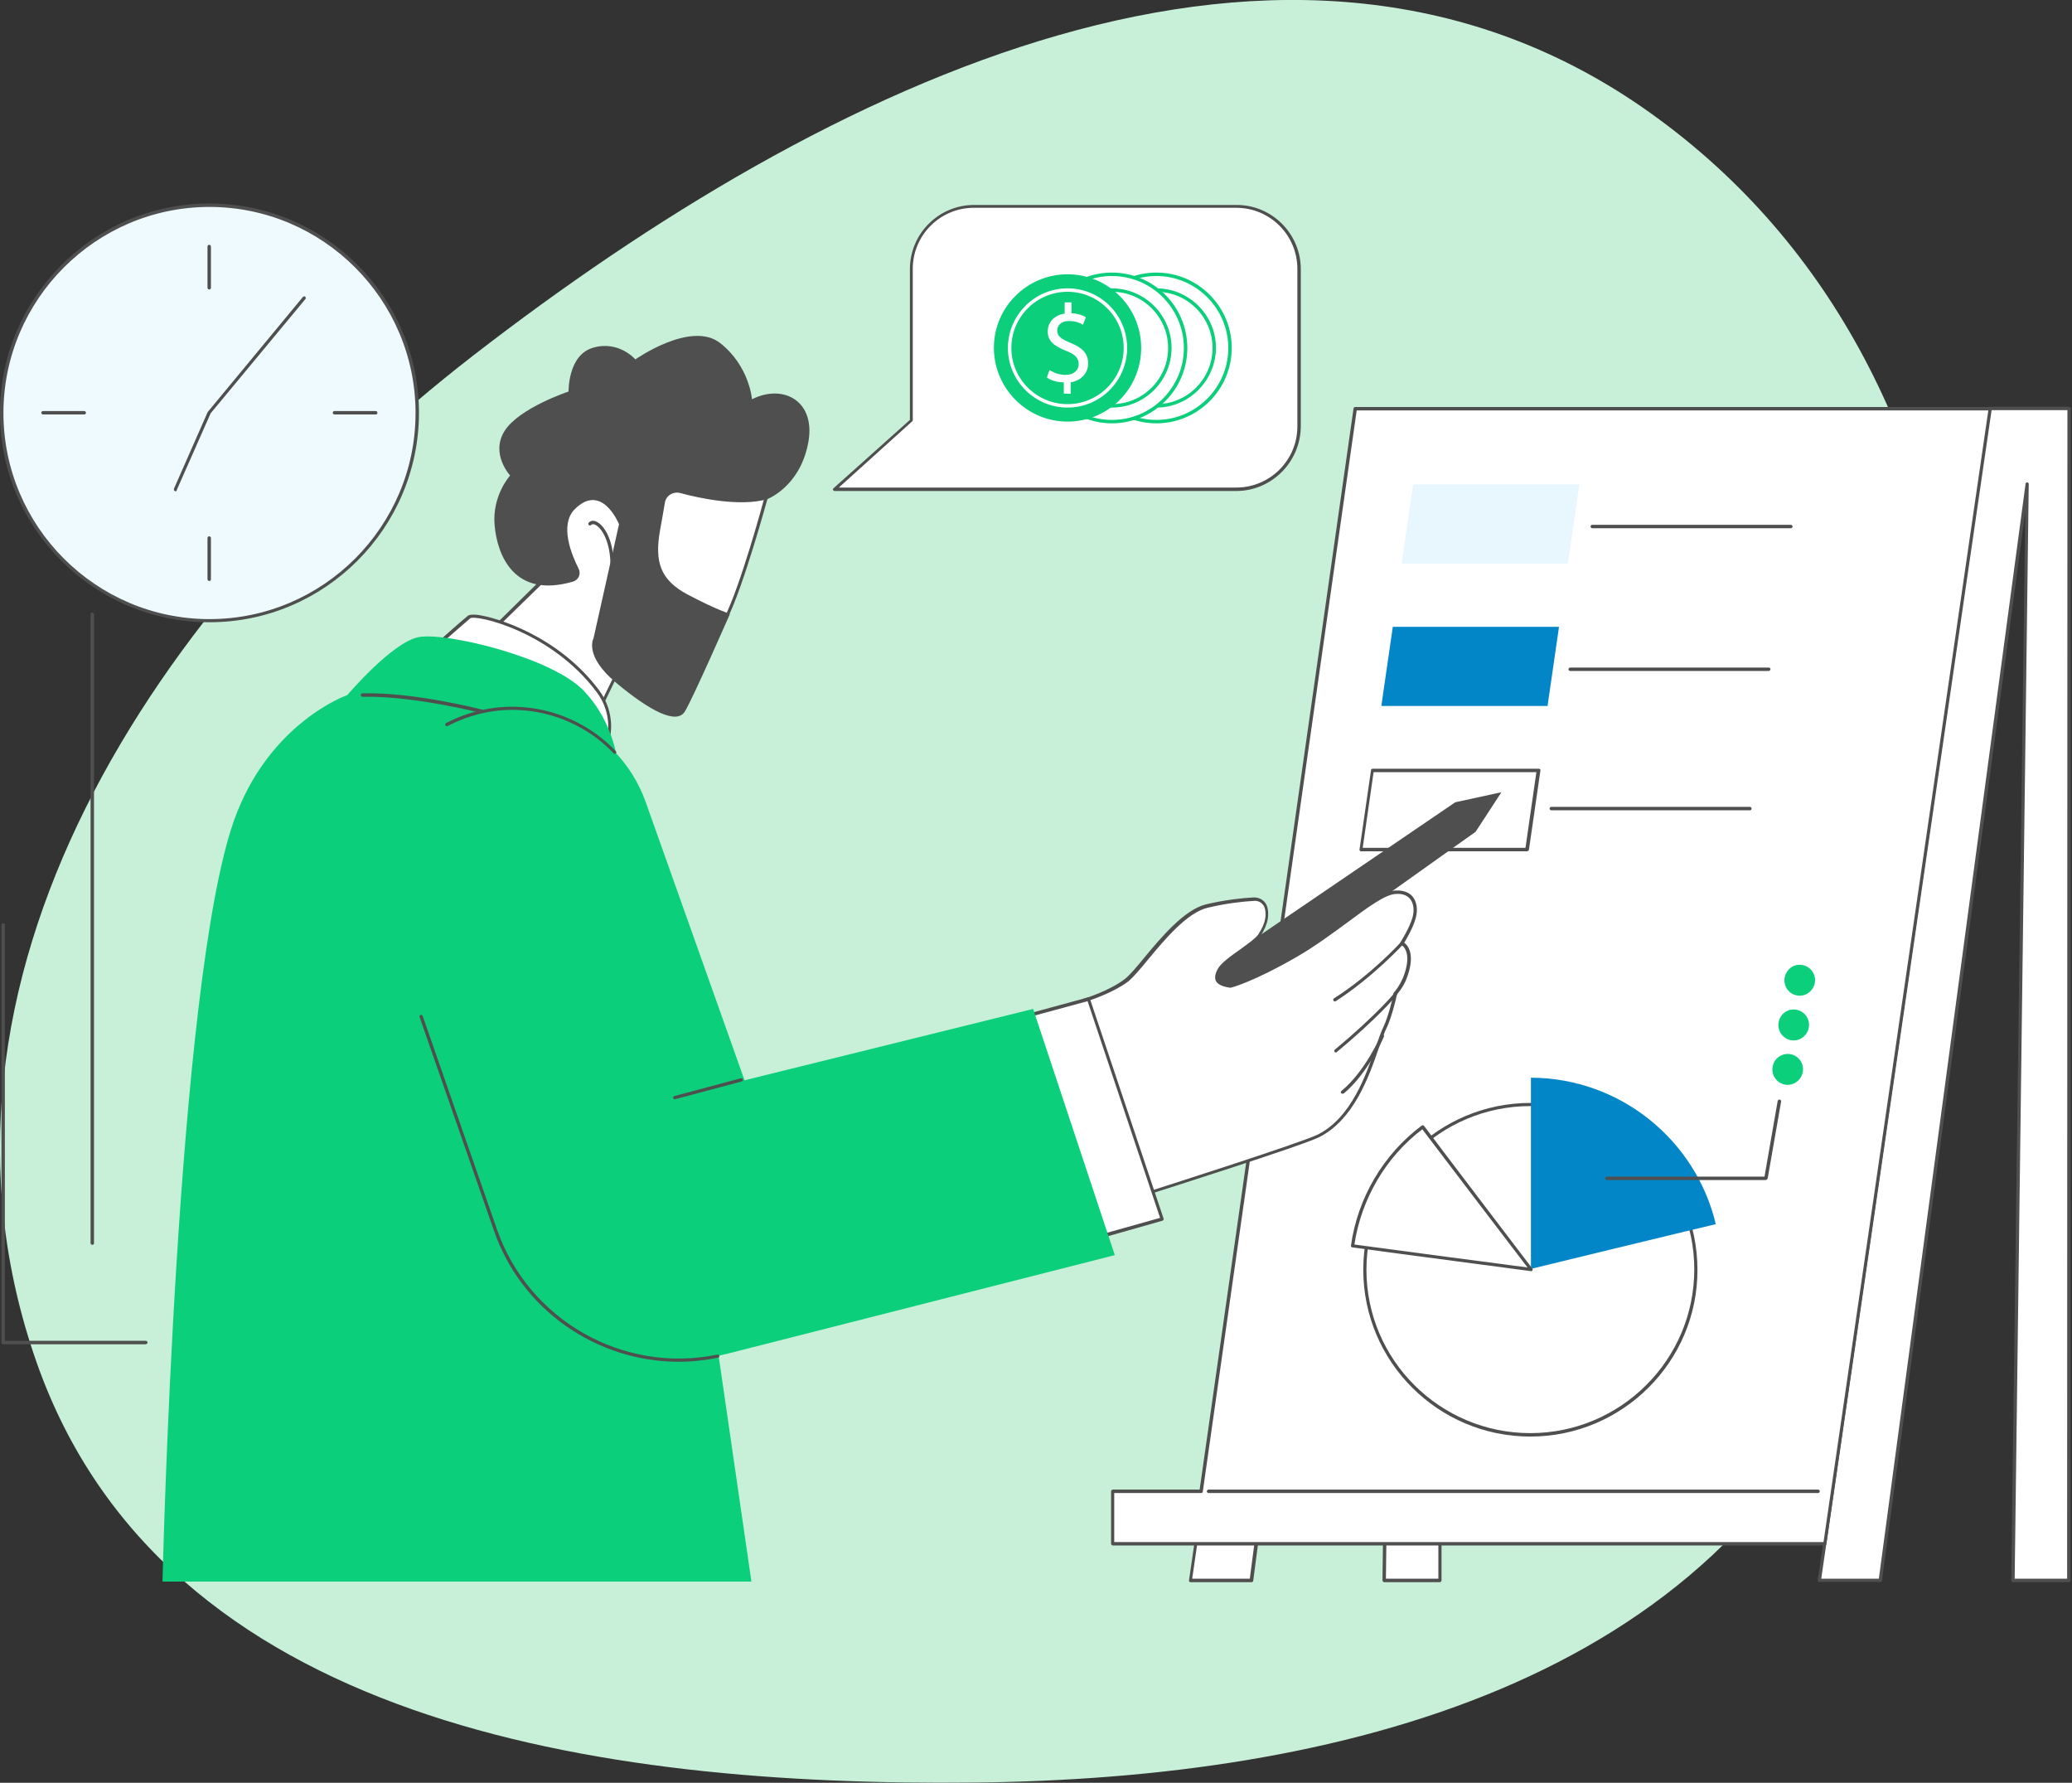 <?xml version="1.0" encoding="utf-8"?>
<!-- Generator: Adobe Illustrator 25.4.1, SVG Export Plug-In . SVG Version: 6.00 Build 0)  -->
<svg version="1.1" id="Layer_1" xmlns="http://www.w3.org/2000/svg" xmlns:xlink="http://www.w3.org/1999/xlink" x="0px" y="0px"
	 viewBox="0 0 723 622" style="enable-background:new 0 0 723 622;" xml:space="preserve">
<rect x="0" y="0" width="723" height="622" fill="#333333" stroke="none"/>
<style type="text/css">
	.st0{fill-rule:evenodd;clip-rule:evenodd;fill:#C8F0D9;}
	.st1{clip-path:url(#SVGID_00000173142757856211303310000003607794570291850684_);}
	.st2{fill:#600000;}
	.st3{fill:#FFFFFF;}
	.st4{fill:#4F4F4F;}
	.st5{fill:#E8F6FE;}
	.st6{fill:#0386C8;}
	.st7{fill:#0BCF7B;}
	.st8{fill:#EFFAFF;}
</style>
<path class="st0" d="M340.3,621.9c126.4-1.3,259.9-34.7,307.8-153c60.1-148.6,57.5-336.8-72.1-429.4C449.8-50.7,288,29,165.3,123.9
	C54.3,209.9-34,342.1,12.8,475.4C57.1,601.2,208.4,623.3,340.3,621.9z"/>
<g>
	<defs>
		<rect id="SVGID_1_" y="71" width="722.6" height="481"/>
	</defs>
	<clipPath id="SVGID_00000161605141725212386630000017777764783739066274_">
		<use xlink:href="#SVGID_1_"  style="overflow:visible;"/>
	</clipPath>
	<g style="clip-path:url(#SVGID_00000161605141725212386630000017777764783739066274_);">
		<path class="st2" d="M588.1,369.8C588.1,369.8,588.1,369.8,588.1,369.8C588.1,369.8,588.1,369.8,588.1,369.8z"/>
		<path class="st2" d="M587.3,370C587.3,370,587.3,370,587.3,370C587.3,370.1,587.3,370.1,587.3,370
			C587.3,370.1,587.3,370,587.3,370z"/>
		<path class="st2" d="M586.9,370.5C586.9,370.5,586.9,370.4,586.9,370.5C586.9,370.4,586.9,370.4,586.9,370.5
			c0.1-0.2,0.2-0.2,0.2-0.3c0.1-0.1,0.1-0.1,0.2-0.2c0,0,0,0,0,0c0,0,0,0,0,0c0,0,0,0,0,0c0,0,0,0,0,0c0,0,0,0,0,0
			c0.1-0.1,0.2-0.1,0.3-0.2c0,0,0,0,0,0c0,0,0.1,0,0.1,0c0,0,0.1,0,0.1,0c0,0,0,0,0,0c0,0,0.1,0,0.1,0s0.1,0,0.1,0c0,0,0,0,0,0
			c0,0,0,0,0,0c0.1,0,0.1,0,0.1,0c0,0,0.1,0,0.1,0c0,0,0,0,0.1,0c0,0,0,0,0.1,0C587.8,369.9,587.3,370.2,586.9,370.5L586.9,370.5z"
			/>
		<path class="st3" d="M721.9,551.4l0.1-408.8h-27.8l-59.4,408.8h21.3l51.3-382.5l-5,382.5H721.9z"/>
		<path class="st4" d="M721.9,552h-19.5c-0.2,0-0.3-0.1-0.4-0.2c-0.1-0.1-0.2-0.3-0.2-0.4l4.9-372.9l-50,372.9
			c0,0.3-0.3,0.5-0.6,0.5h-21.3c-0.2,0-0.3-0.1-0.4-0.2c-0.1-0.1-0.2-0.3-0.1-0.5l59.4-408.8c0-0.3,0.3-0.5,0.6-0.5H722
			c0.2,0,0.3,0.1,0.4,0.2c0.1,0.1,0.2,0.3,0.2,0.4l-0.1,408.8C722.5,551.7,722.2,552,721.9,552L721.9,552z M703,550.8h18.3
			l0.1-407.7h-26.7l-59.2,407.7h20.1l51.2-382c0-0.3,0.3-0.5,0.6-0.5c0.3,0,0.5,0.3,0.5,0.6L703,550.8z"/>
		<path class="st3" d="M502.4,551.4l0.1-408.8h-27.8l-59.4,408.8h21.3L488,160.3l-5,391.1H502.4z"/>
		<path class="st4" d="M502.4,552H483c-0.2,0-0.3-0.1-0.4-0.2c-0.1-0.1-0.2-0.3-0.2-0.4l4.9-381.3l-50,381.4c0,0.3-0.3,0.5-0.6,0.5
			h-21.3c-0.2,0-0.3-0.1-0.4-0.2c-0.1-0.1-0.2-0.3-0.1-0.5l59.4-408.8c0-0.3,0.3-0.5,0.6-0.5h27.8c0.2,0,0.3,0.1,0.4,0.2
			c0.1,0.1,0.2,0.3,0.2,0.4L503,551.4C503,551.7,502.7,552,502.4,552L502.4,552z M483.6,550.8h18.3l0.1-407.7h-26.7L416,550.8h20.1
			l51.2-390.6c0-0.3,0.3-0.5,0.6-0.5c0.3,0,0.5,0.3,0.5,0.6L483.6,550.8L483.6,550.8z"/>
		<path class="st3" d="M388.2,538.6h248.5l57.7-396H472.8l-53.8,377.7h-30.8V538.6z"/>
		<path class="st4" d="M636.8,539.2H388.3c-0.3,0-0.6-0.3-0.6-0.6v-18.3c0-0.3,0.3-0.6,0.6-0.6h30.3l53.7-377.2
			c0-0.3,0.3-0.5,0.6-0.5h221.6c0.2,0,0.3,0.1,0.4,0.2c0.1,0.1,0.2,0.3,0.1,0.5l-57.7,396C637.3,538.9,637.1,539.2,636.8,539.2
			L636.8,539.2z M388.8,538h247.5l57.5-394.8H473.4l-53.7,377.2c0,0.3-0.3,0.5-0.6,0.5h-30.3L388.8,538L388.8,538z"/>
		<path class="st5" d="M547.1,196.6h-58l4-27.6h58L547.1,196.6z"/>
		<path class="st6" d="M540,246.3h-58l4-27.6h58L540,246.3z"/>
		<path class="st3" d="M532.8,296.4h-58l4-27.6h58L532.8,296.4z"/>
		<path class="st4" d="M532.9,297h-58c-0.2,0-0.3-0.1-0.4-0.2c-0.1-0.1-0.2-0.3-0.1-0.5l4-27.6c0-0.3,0.3-0.5,0.6-0.5h58
			c0.2,0,0.3,0.1,0.4,0.2c0.1,0.1,0.2,0.3,0.1,0.5l-4,27.6C533.4,296.8,533.1,297,532.9,297z M475.5,295.8h56.8l3.8-26.4h-56.8
			L475.5,295.8z"/>
		<path class="st4" d="M634.4,520.9H421.7c-0.3,0-0.6-0.3-0.6-0.6s0.3-0.6,0.6-0.6h212.7c0.3,0,0.6,0.3,0.6,0.6
			S634.7,520.9,634.4,520.9z"/>
		<path class="st3" d="M534,500.6c31.9,0,57.7-25.8,57.7-57.7c0-31.8-25.9-57.7-57.7-57.7c-31.9,0-57.7,25.8-57.7,57.7
			C476.3,474.8,502.2,500.6,534,500.6z"/>
		<path class="st4" d="M534,501.2c-32.2,0-58.3-26.1-58.3-58.2c0-32.1,26.2-58.2,58.3-58.2c32.2,0,58.3,26.1,58.3,58.2
			C592.4,475,566.2,501.2,534,501.2z M534,385.9c-31.5,0-57.2,25.6-57.2,57.1S502.5,500,534,500c31.5,0,57.2-25.6,57.2-57.1
			S565.6,385.9,534,385.9z"/>
		<path class="st6" d="M598.7,427.1c-6.9-29.2-33.2-51-64.5-51.1v66.7C534.2,442.7,588,429.6,598.7,427.1z"/>
		<path class="st3" d="M496.4,393.1c-13.6,10.2-22.2,25.3-24.5,41.6c15.3,2,62.3,8.3,62.3,8.3S502.6,401.5,496.4,393.1z"/>
		<path class="st4" d="M534.3,443.5C534.3,443.5,534.2,443.5,534.3,443.5c-0.5-0.1-47.3-6.2-62.4-8.3c-0.2,0-0.3-0.1-0.4-0.2
			c-0.1-0.1-0.1-0.3-0.1-0.4c2.3-16.6,11.3-31.9,24.7-41.9c0.1-0.1,0.3-0.1,0.4-0.1c0.2,0,0.3,0.1,0.4,0.2
			c6.1,8.2,37.5,49.4,37.8,49.8c0.1,0.2,0.2,0.4,0,0.6C534.7,443.4,534.5,443.5,534.3,443.5L534.3,443.5z M472.6,434.2
			c14.1,1.9,52.6,7,60.4,8c-5-6.5-30.4-39.9-36.7-48.2C483.6,403.6,475,418.3,472.6,434.2z"/>
		<path class="st4" d="M616.1,411.7h-55.4c-0.3,0-0.6-0.3-0.6-0.6c0-0.3,0.3-0.6,0.6-0.6h55l4.6-26.4c0.1-0.3,0.4-0.5,0.7-0.5
			c0.3,0.1,0.5,0.4,0.5,0.7l-4.7,26.9C616.6,411.5,616.4,411.7,616.1,411.7L616.1,411.7z"/>
		<path class="st7" d="M623.6,367.7c3.7-0.1,6.4,3.4,5.3,7c-0.7,2.2-2.7,3.7-4.9,3.8c-3.7,0.1-6.4-3.4-5.3-7
			C619.3,369.3,621.4,367.8,623.6,367.7z"/>
		<path class="st7" d="M625.7,352.2c3.7-0.1,6.4,3.4,5.3,7c-0.7,2.2-2.7,3.7-4.9,3.8c-3.7,0.1-6.4-3.4-5.3-7
			C621.4,353.8,623.5,352.2,625.7,352.2z"/>
		<path class="st7" d="M627.8,336.6c3.7-0.1,6.4,3.4,5.3,7c-0.7,2.2-2.7,3.7-4.9,3.8c-3.7,0.1-6.4-3.4-5.3-7
			C623.6,338.2,625.6,336.6,627.8,336.6z"/>
		<path class="st4" d="M624.9,184.3h-69.3c-0.3,0-0.6-0.3-0.6-0.6s0.3-0.6,0.6-0.6h69.3c0.3,0,0.6,0.3,0.6,0.6
			S625.2,184.3,624.9,184.3z"/>
		<path class="st4" d="M617.2,234.1h-69.3c-0.3,0-0.6-0.3-0.6-0.6c0-0.3,0.3-0.6,0.6-0.6h69.3c0.3,0,0.6,0.3,0.6,0.6
			C617.7,233.8,617.5,234.1,617.2,234.1z"/>
		<path class="st4" d="M610.6,282.7h-69.3c-0.3,0-0.6-0.3-0.6-0.6c0-0.3,0.3-0.6,0.6-0.6h69.3c0.3,0,0.6,0.3,0.6,0.6
			C611.2,282.4,611,282.7,610.6,282.7z"/>
		<path class="st8" d="M73.1,216.5c40,0,72.5-32.4,72.5-72.5s-32.4-72.5-72.5-72.5c-40,0-72.5,32.4-72.5,72.5S33,216.5,73.1,216.5z"
			/>
		<path class="st4" d="M73.1,217.1C32.8,217.1,0,184.3,0,144.1S32.8,71,73.1,71c40.3,0,73.1,32.8,73.1,73.1
			C146.1,184.3,113.3,217.1,73.1,217.1L73.1,217.1z M73.1,72.2c-39.6,0-71.9,32.3-71.9,71.9s32.3,71.9,71.9,71.9
			c39.6,0,71.9-32.3,71.9-71.9S112.7,72.2,73.1,72.2z"/>
		<path class="st4" d="M73,101c-0.3,0-0.6-0.3-0.6-0.6V86c0-0.3,0.3-0.6,0.6-0.6c0.3,0,0.6,0.3,0.6,0.6v14.4
			C73.6,100.7,73.4,101,73,101z"/>
		<path class="st4" d="M73,202.7c-0.3,0-0.6-0.3-0.6-0.6v-14.4c0-0.3,0.3-0.6,0.6-0.6c0.3,0,0.6,0.3,0.6,0.6v14.4
			C73.6,202.5,73.4,202.7,73,202.7z"/>
		<path class="st4" d="M29.4,144.6H15c-0.3,0-0.6-0.3-0.6-0.6c0-0.3,0.3-0.6,0.6-0.6h14.4c0.3,0,0.6,0.3,0.6,0.6
			C30,144.4,29.7,144.6,29.4,144.6z"/>
		<path class="st4" d="M131.1,144.6h-14.4c-0.3,0-0.6-0.3-0.6-0.6c0-0.3,0.3-0.6,0.6-0.6h14.4c0.3,0,0.6,0.3,0.6,0.6
			C131.7,144.4,131.5,144.6,131.1,144.6z"/>
		<path class="st4" d="M61.2,171.4c-0.1,0-0.2,0-0.2-0.1c-0.3-0.1-0.4-0.5-0.3-0.8l11.8-26.8c0,0,0.1-0.1,0.1-0.1l33.1-40
			c0.2-0.2,0.6-0.3,0.8-0.1c0.2,0.2,0.3,0.6,0.1,0.8l-33.1,39.9l-11.8,26.7C61.7,171.3,61.5,171.4,61.2,171.4z"/>
		<path class="st3" d="M202.7,260.8l-9.3-12.2l-31-19.5l32.4-31.8c0,0-10.3-14.3-0.8-26.6c9.6-12.3,30.5-0.4,32.1,5
			c1.7,5.3-1.8,41-1.8,41L202.7,260.8L202.7,260.8z"/>
		<path class="st4" d="M202.7,261.4c-0.2,0-0.3-0.1-0.5-0.2l-9.3-12.1l-31-19.4c-0.1-0.1-0.2-0.3-0.3-0.4c0-0.2,0-0.4,0.2-0.5
			l32-31.5c-1.6-2.5-9.3-15.6-0.5-26.9c4.6-5.9,11.3-6.1,16.1-5.2c8.1,1.5,16,6.9,17,10.4c1.7,5.4-1.7,39.7-1.8,41.2
			c0,0.1,0,0.1-0.1,0.2L203.2,261C203.1,261.2,202.9,261.3,202.7,261.4C202.7,261.3,202.7,261.4,202.7,261.4L202.7,261.4z
			 M163.2,229l30.4,19.1c0.1,0,0.1,0.1,0.2,0.1l8.8,11.5l21.1-43.2c0.2-2.1,3.4-35.6,1.9-40.6c-0.9-2.8-8.2-8.1-16.1-9.6
			c-4.5-0.8-10.8-0.7-15,4.8c-9.2,11.8,0.7,25.8,0.8,25.9c0.2,0.2,0.1,0.6-0.1,0.8L163.2,229L163.2,229z"/>
		<path class="st3" d="M267.4,173.6c0,0-8.3,30.5-13.9,41.8c-5.7,11.3-32-14.8-32-14.8l6.8-34C228.2,166.6,263.3,160.3,267.4,173.6
			L267.4,173.6z"/>
		<path class="st4" d="M248.8,218.8c-9.6,0-26.9-17.1-27.7-17.8c-0.1-0.1-0.2-0.3-0.2-0.5l6.7-34c0-0.2,0.2-0.4,0.5-0.5
			c1.5-0.3,35.6-6.2,39.8,7.4c0,0.1,0,0.2,0,0.3c-0.1,0.3-8.4,30.7-14,41.9c-0.9,1.7-2.2,2.8-4.1,3.1
			C249.5,218.8,249.2,218.8,248.8,218.8L248.8,218.8z M222.1,200.4c2.2,2.1,19.4,18.5,27.6,17.2c1.5-0.2,2.5-1,3.2-2.4
			c5.4-10.7,13.2-39.1,13.8-41.5c-3.9-11.7-34.3-7.1-38.1-6.5L222.1,200.4L222.1,200.4z"/>
		<path class="st4" d="M216,182.9l-8.9,39.8c0,0-3.5,6.1,8,15.6c11.5,9.6,21,14.7,23.9,9.9c2.9-4.8,15.7-34,15.7-34
			s-5.2-1.7-14.8-6.8c-9.6-5.1-11.5-11.5-9.6-22.3c0.8-4.3,1.3-7.4,1.7-9.7c0.4-2.5,2.9-4,5.3-3.4c7,1.9,20.8,4.8,30.3,2.2
			c0,0,11.2-4.1,14.3-19.1c3.2-15-8.4-21.4-19.5-15.8c0,0-0.9-11.6-11.1-19.6c-10.2-8-29.6,5.7-29.6,5.7s-5.7-6.7-14.7-4.1
			c-8.9,2.5-8.6,15.3-8.6,15.3s-17.2,5.7-22.3,13.7c-5.1,8,1.9,15.6,1.9,15.6s-6.4,7-5.4,17.5c0.9,10,6.6,25.6,27.4,19.5
			c1.9-0.6,2.8-2.7,1.9-4.5c-2.6-5.1-6.6-15.2-1.5-20.6C210,168,216,182.9,216,182.9L216,182.9z"/>
		<path class="st4" d="M213.5,201.3C213.5,201.3,213.4,201.3,213.5,201.3c-0.4,0-0.6-0.3-0.6-0.6c0.9-11.5-3.2-16.9-5.4-17.7
			c-0.4-0.1-0.9-0.2-1.2,0.1c-0.2,0.3-0.6,0.3-0.8,0.1c-0.3-0.2-0.3-0.6-0.1-0.8c0.6-0.7,1.5-0.9,2.5-0.5c2.9,1.1,7.1,7.2,6.1,18.9
			C214,201.1,213.8,201.3,213.5,201.3L213.5,201.3z"/>
		<path class="st3" d="M153.7,224c0,0,8.1-7.1,10-8.8c1.9-1.6,28.9,4.5,45,26c5.8,7.8,3.6,16.1,3.6,16.1L153.7,224z"/>
		<path class="st4" d="M212.3,258c-0.1,0-0.2,0-0.3-0.1l-58.7-33.4c-0.2-0.1-0.3-0.3-0.3-0.4c0-0.2,0.1-0.4,0.2-0.5
			c0.1-0.1,8.1-7.2,10.1-8.8c0.3-0.2,1-0.5,3.2-0.3c6.5,0.8,28.4,7.3,42.6,26.4c5.9,8,3.8,16.3,3.7,16.6c0,0.2-0.2,0.3-0.3,0.4
			C212.5,258,212.4,258,212.3,258L212.3,258z M154.7,223.9l57.3,32.6c0.4-2.2,0.9-8.7-3.7-14.9c-15.9-21.4-42.1-27.2-44.2-25.9
			C162.5,217.1,156.6,222.2,154.7,223.9L154.7,223.9z"/>
		<path class="st7" d="M215.7,267.4c0,0-0.9-14.9-12.1-26.5c-11.2-11.6-48.3-20.5-57.6-18.6c-9.3,1.9-24.8,20.2-24.8,20.2
			s-27.4,9.5-39.6,43.9c-20.1,57.1-24.9,265.4-24.9,265.4h205.5l-26-179L215.7,267.4L215.7,267.4z"/>
		<path class="st4" d="M168.1,248.8c-0.1,0-0.1,0-0.1,0c-0.2-0.1-23.8-6.1-41.5-5.7c0,0,0,0,0,0c-0.3,0-0.6-0.2-0.6-0.6
			c0-0.3,0.2-0.6,0.6-0.6c17.8-0.5,41.5,5.6,41.8,5.7c0.3,0.1,0.5,0.4,0.4,0.7C168.6,248.7,168.3,248.8,168.1,248.8L168.1,248.8z"/>
		<path class="st4" d="M437.3,327.9l70.5-48l16.1-3.5l-9,13.8l-86,61.2l-9.3-11.6L437.3,327.9z"/>
		<path class="st3" d="M378.1,349.2c0,0,9.5-2.9,14.9-7.2c5.4-4.3,17.2-23.3,28-25.8c7-1.6,13-2.2,16.4-2.4c2-0.1,3.9,1.2,4.3,3.2
			c0.5,2.1,0.5,5-2.4,9.4c-2,3-12.3,8.5-14,12c-1.7,3.5-0.7,5,3.9,5.7c0,0,7.9-2,22.9-10.7c15-8.7,28.2-21.6,34.7-22
			c6.6-0.4,7.6,4.9,6.6,8.9c-1.1,4-4.2,8.9-4.2,8.9s5,2.2,0.9,12.4c0,0-1,2.8-3.3,5.3c0,0.4-1.8,8.1-3.5,11.5
			c-3.9,8-7.9,30.2-23.2,37.9c-5.7,2.9-59.1,19.9-59.1,19.9L378.1,349.2L378.1,349.2z"/>
		<path class="st4" d="M401.1,416.8c-0.2,0-0.5-0.2-0.5-0.4l-23-67.1c0-0.1,0-0.3,0-0.5c0.1-0.1,0.2-0.2,0.4-0.3
			c0.1,0,9.5-2.9,14.7-7.1c1.6-1.3,4-4.1,6.6-7.3c5.9-7.1,14-16.8,21.6-18.6c6.8-1.6,12.8-2.2,16.5-2.4c2.4-0.1,4.4,1.4,4.9,3.7
			c0.4,2,0.6,5.1-2.5,9.8c-1,1.5-3.7,3.4-6.5,5.4c-3.1,2.2-6.6,4.7-7.5,6.5c-0.7,1.5-0.9,2.5-0.6,3.2c0.4,0.8,1.7,1.4,4,1.7
			c1-0.3,8.8-2.6,22.6-10.6c6.3-3.7,12.4-8.1,17.7-12c7.5-5.5,13.3-9.8,17.3-10.1c3.4-0.2,5.2,1,6.1,2.1c1.5,1.8,1.9,4.6,1.1,7.5
			c-0.9,3.4-3.2,7.2-4,8.6c1.3,1,4.1,4.2,0.7,12.8c0,0.1-1.1,2.8-3.3,5.3c-0.2,1.6-2,8.4-3.5,11.5c-0.9,1.8-1.7,4.3-2.8,7.2
			c-3.4,9.9-8.7,24.9-20.7,31c-5.6,2.9-57,19.2-59.2,19.9C401.2,416.8,401.1,416.8,401.1,416.8L401.1,416.8z M378.8,349.5l22.6,66
			c5.6-1.8,53.2-17,58.5-19.7c11.6-5.9,16.7-20.6,20.1-30.3c1-3,1.9-5.5,2.8-7.4c1.6-3.3,3.4-10.6,3.4-11.3c0-0.2,0-0.3,0.1-0.4
			c2.1-2.4,3.1-5,3.2-5.1c3.8-9.5-0.5-11.6-0.6-11.7c-0.2-0.1-0.3-0.2-0.3-0.4c0-0.2,0-0.3,0.1-0.5c0,0,3.1-4.8,4.2-8.7
			c0.7-2.6,0.3-5-0.9-6.4c-1.1-1.3-2.8-1.9-5.1-1.7c-3.6,0.2-9.7,4.7-16.7,9.9c-5.3,3.9-11.4,8.4-17.8,12.1
			c-14.9,8.6-22.7,10.7-23,10.7c-0.1,0-0.2,0-0.2,0c-2.8-0.4-4.3-1.2-4.9-2.3c-0.5-1-0.4-2.4,0.6-4.2c1-2,4.5-4.5,7.9-6.9
			c2.6-1.9,5.3-3.8,6.2-5.1c2.9-4.3,2.8-7.1,2.4-9c-0.4-1.7-1.9-2.9-3.7-2.8c-3.7,0.2-9.6,0.8-16.3,2.4
			c-7.2,1.7-15.1,11.2-20.9,18.2c-2.7,3.3-5.1,6.1-6.8,7.5C388.7,346.2,381,348.8,378.8,349.5L378.8,349.5z"/>
		<path class="st4" d="M465.8,349.4c-0.2,0-0.4-0.1-0.5-0.3c-0.2-0.3-0.1-0.6,0.2-0.8c12.8-8.1,23.2-19.4,23.3-19.6
			c0.2-0.2,0.6-0.3,0.8,0c0.2,0.2,0.3,0.6,0,0.8c-0.1,0.1-10.6,11.5-23.5,19.8C466,349.4,465.9,349.4,465.8,349.4z"/>
		<path class="st4" d="M466.1,367.2c-0.2,0-0.3-0.1-0.4-0.2c-0.2-0.2-0.2-0.6,0.1-0.8c14.4-12,20.7-19.6,20.7-19.7
			c0.2-0.2,0.6-0.3,0.8-0.1c0.2,0.2,0.3,0.6,0.1,0.8c-0.1,0.1-6.4,7.8-20.9,19.8C466.3,367.2,466.2,367.2,466.1,367.2L466.1,367.2z"
			/>
		<path class="st4" d="M468.4,381.6c-0.2,0-0.3-0.1-0.4-0.2c-0.2-0.2-0.2-0.6,0.1-0.8c8.2-6.7,13.7-19.2,13.7-19.4
			c0.1-0.3,0.5-0.4,0.8-0.3c0.3,0.1,0.4,0.5,0.3,0.8c-0.2,0.5-5.7,12.9-14,19.8C468.6,381.5,468.5,381.6,468.4,381.6L468.4,381.6z"
			/>
		<path class="st3" d="M356.3,355l23.5-6.4l25.7,76.7l-28.5,8.1L356.3,355z"/>
		<path class="st4" d="M377,434c-0.1,0-0.2,0-0.3-0.1c-0.1-0.1-0.2-0.2-0.3-0.4l-20.7-78.4c-0.1-0.3,0.1-0.6,0.4-0.7l23.5-6.4
			c0.3-0.1,0.6,0.1,0.7,0.4l25.7,76.7c0.1,0.1,0,0.3,0,0.5c-0.1,0.1-0.2,0.2-0.4,0.3l-28.5,8.1C377.1,434,377,434,377,434L377,434z
			 M357,355.4l20.4,77.2l27.4-7.7l-25.3-75.6L357,355.4z"/>
		<path class="st7" d="M132.3,312.5L172.8,429c11.5,33.2,46.6,52,80.6,43.4l135.6-34.5L360.5,352l-100.7,24.9l-34.5-97.1
			c-10.1-28.2-42.8-41-69.3-27.1C134.4,264.1,124.3,289.5,132.3,312.5z"/>
		<path class="st4" d="M236.8,475.1c-28.5,0-54.9-18-64.5-45.9l-25.9-74.4c-0.1-0.3,0.1-0.6,0.4-0.7c0.3-0.1,0.6,0.1,0.7,0.4
			l25.9,74.4c11,31.7,44.1,50.5,76.9,43.7c0.3-0.1,0.6,0.1,0.7,0.4c0.1,0.3-0.1,0.6-0.5,0.7C246,474.6,241.4,475.1,236.8,475.1
			L236.8,475.1z"/>
		<path class="st4" d="M214.5,263c-0.2,0-0.3-0.1-0.4-0.2c-8.7-9.2-21-14.7-33.7-15.1c-8.4-0.3-16.7,1.7-24.2,5.6
			c-0.3,0.1-0.6,0-0.8-0.2c-0.2-0.3,0-0.6,0.2-0.8c7.7-4,16.2-6,24.8-5.7c13,0.4,25.6,6.1,34.5,15.5c0.2,0.2,0.2,0.6,0,0.8
			C214.8,262.9,214.7,263,214.5,263z"/>
		<path class="st4" d="M235.5,383.5c-0.3,0-0.5-0.2-0.6-0.4c-0.1-0.3,0.1-0.6,0.4-0.7l23.2-6.2c0.3-0.1,0.6,0.1,0.7,0.4
			c0.1,0.3-0.1,0.6-0.4,0.7l-23.2,6.2C235.6,383.5,235.6,383.5,235.5,383.5z"/>
		<path class="st3" d="M431.4,72.1h-91.6c-12.1,0-21.8,9.8-21.8,21.8v52.8l-26.8,24h140.2c12.1,0,21.8-9.8,21.8-21.8V93.9
			C453.2,81.9,443.4,72.1,431.4,72.1z"/>
		<path class="st4" d="M431.4,171.3H291.2c-0.2,0-0.5-0.1-0.5-0.4c-0.1-0.2,0-0.5,0.2-0.6l26.6-23.8V93.9
			c0-12.4,10.1-22.4,22.4-22.4h91.6c12.4,0,22.4,10.1,22.4,22.4v54.9C453.8,161.2,443.7,171.3,431.4,171.3L431.4,171.3z
			 M292.7,170.1h138.7c11.7,0,21.3-9.5,21.3-21.3v-55c0-11.7-9.5-21.3-21.3-21.3h-91.6c-11.7,0-21.3,9.5-21.3,21.3v52.8
			c0,0.2-0.1,0.3-0.2,0.4L292.7,170.1L292.7,170.1z"/>
		<path class="st3" d="M403.5,147.1c14.2,0,25.7-11.5,25.7-25.7c0-14.2-11.5-25.7-25.7-25.7c-14.2,0-25.7,11.5-25.7,25.7
			C377.8,135.6,389.3,147.1,403.5,147.1z"/>
		<path class="st7" d="M403.5,147.7c-14.5,0-26.3-11.8-26.3-26.3s11.8-26.3,26.3-26.3s26.3,11.8,26.3,26.3S418,147.7,403.5,147.7z
			 M403.5,96.3c-13.8,0-25.1,11.3-25.1,25.1c0,13.8,11.3,25.1,25.1,25.1s25.1-11.3,25.1-25.1C428.6,107.6,417.3,96.3,403.5,96.3z"/>
		<path class="st3" d="M403.5,141.6c11.1,0,20.2-9,20.2-20.2c0-11.1-9-20.2-20.2-20.2c-11.1,0-20.2,9-20.2,20.2
			C383.3,132.5,392.3,141.6,403.5,141.6z"/>
		<path class="st7" d="M403.5,142.2c-11.4,0-20.8-9.3-20.8-20.8c0-11.4,9.3-20.8,20.8-20.8c11.4,0,20.8,9.3,20.8,20.8
			C424.2,132.8,414.9,142.2,403.5,142.2z M403.5,101.8c-10.8,0-19.6,8.8-19.6,19.6c0,10.8,8.8,19.6,19.6,19.6
			c10.8,0,19.6-8.8,19.6-19.6C423.1,110.6,414.3,101.8,403.5,101.8z"/>
		<path class="st3" d="M388,147.1c14.2,0,25.7-11.5,25.7-25.7c0-14.2-11.5-25.7-25.7-25.7c-14.2,0-25.7,11.5-25.7,25.7
			C362.3,135.6,373.8,147.1,388,147.1z"/>
		<path class="st7" d="M388,147.7c-14.5,0-26.3-11.8-26.3-26.3s11.8-26.3,26.3-26.3c14.5,0,26.3,11.8,26.3,26.3
			S402.5,147.7,388,147.7z M388,96.3c-13.8,0-25.1,11.3-25.1,25.1c0,13.8,11.3,25.1,25.1,25.1s25.1-11.3,25.1-25.1
			C413.1,107.6,401.8,96.3,388,96.3z"/>
		<path class="st3" d="M388,141.6c11.1,0,20.2-9,20.2-20.2c0-11.1-9-20.2-20.2-20.2c-11.1,0-20.2,9-20.2,20.2
			C367.8,132.5,376.9,141.6,388,141.6z"/>
		<path class="st7" d="M388,142.2c-11.4,0-20.8-9.3-20.8-20.8c0-11.4,9.3-20.8,20.8-20.8c11.4,0,20.8,9.3,20.8,20.8
			C408.8,132.8,399.5,142.2,388,142.2z M388,101.8c-10.8,0-19.6,8.8-19.6,19.6c0,10.8,8.8,19.6,19.6,19.6c10.8,0,19.6-8.8,19.6-19.6
			C407.6,110.6,398.8,101.8,388,101.8z"/>
		<path class="st7" d="M372.5,147.1c14.2,0,25.7-11.5,25.7-25.7c0-14.2-11.5-25.7-25.7-25.7c-14.2,0-25.7,11.5-25.7,25.7
			C346.9,135.6,358.4,147.1,372.5,147.1z"/>
		<path class="st3" d="M372.5,142.2c-11.4,0-20.8-9.3-20.8-20.8c0-11.4,9.3-20.8,20.8-20.8s20.8,9.3,20.8,20.8
			C393.3,132.8,384,142.2,372.5,142.2z M372.5,101.8c-10.8,0-19.6,8.8-19.6,19.6c0,10.8,8.8,19.6,19.6,19.6s19.6-8.8,19.6-19.6
			C392.1,110.6,383.3,101.8,372.5,101.8z"/>
		<path class="st3" d="M371.2,137.3v-3.9c-2.3,0-4.6-0.7-5.9-1.7l0.9-2.6c1.4,0.9,3.4,1.7,5.6,1.7c2.8,0,4.6-1.6,4.6-3.8
			c0-2.2-1.5-3.5-4.4-4.6c-4-1.6-6.4-3.3-6.4-6.7c0-3.4,2.3-5.7,5.9-6.3v-3.9h2.4v3.8c2.3,0.1,3.9,0.7,5,1.4l-1,2.6
			c-0.8-0.5-2.4-1.3-4.9-1.3c-3,0-4.1,1.8-4.1,3.3c0,2,1.4,3,4.8,4.4c4,1.6,6,3.7,6,7.1c0,3.1-2.1,5.9-6.1,6.6v4L371.2,137.3
			L371.2,137.3z"/>
		<path class="st4" d="M32.2,434.3c-0.3,0-0.6-0.3-0.6-0.6V214.3c0-0.3,0.3-0.6,0.6-0.6c0.3,0,0.6,0.3,0.6,0.6v219.5
			C32.8,434.1,32.5,434.3,32.2,434.3z"/>
		<path class="st4" d="M50.8,469H1.1c-0.3,0-0.6-0.3-0.6-0.6V322.7c0-0.3,0.3-0.6,0.6-0.6c0.3,0,0.6,0.3,0.6,0.6v145.1h49.2
			c0.3,0,0.6,0.3,0.6,0.6C51.4,468.7,51.2,469,50.8,469L50.8,469z"/>
	</g>
</g>
</svg>

